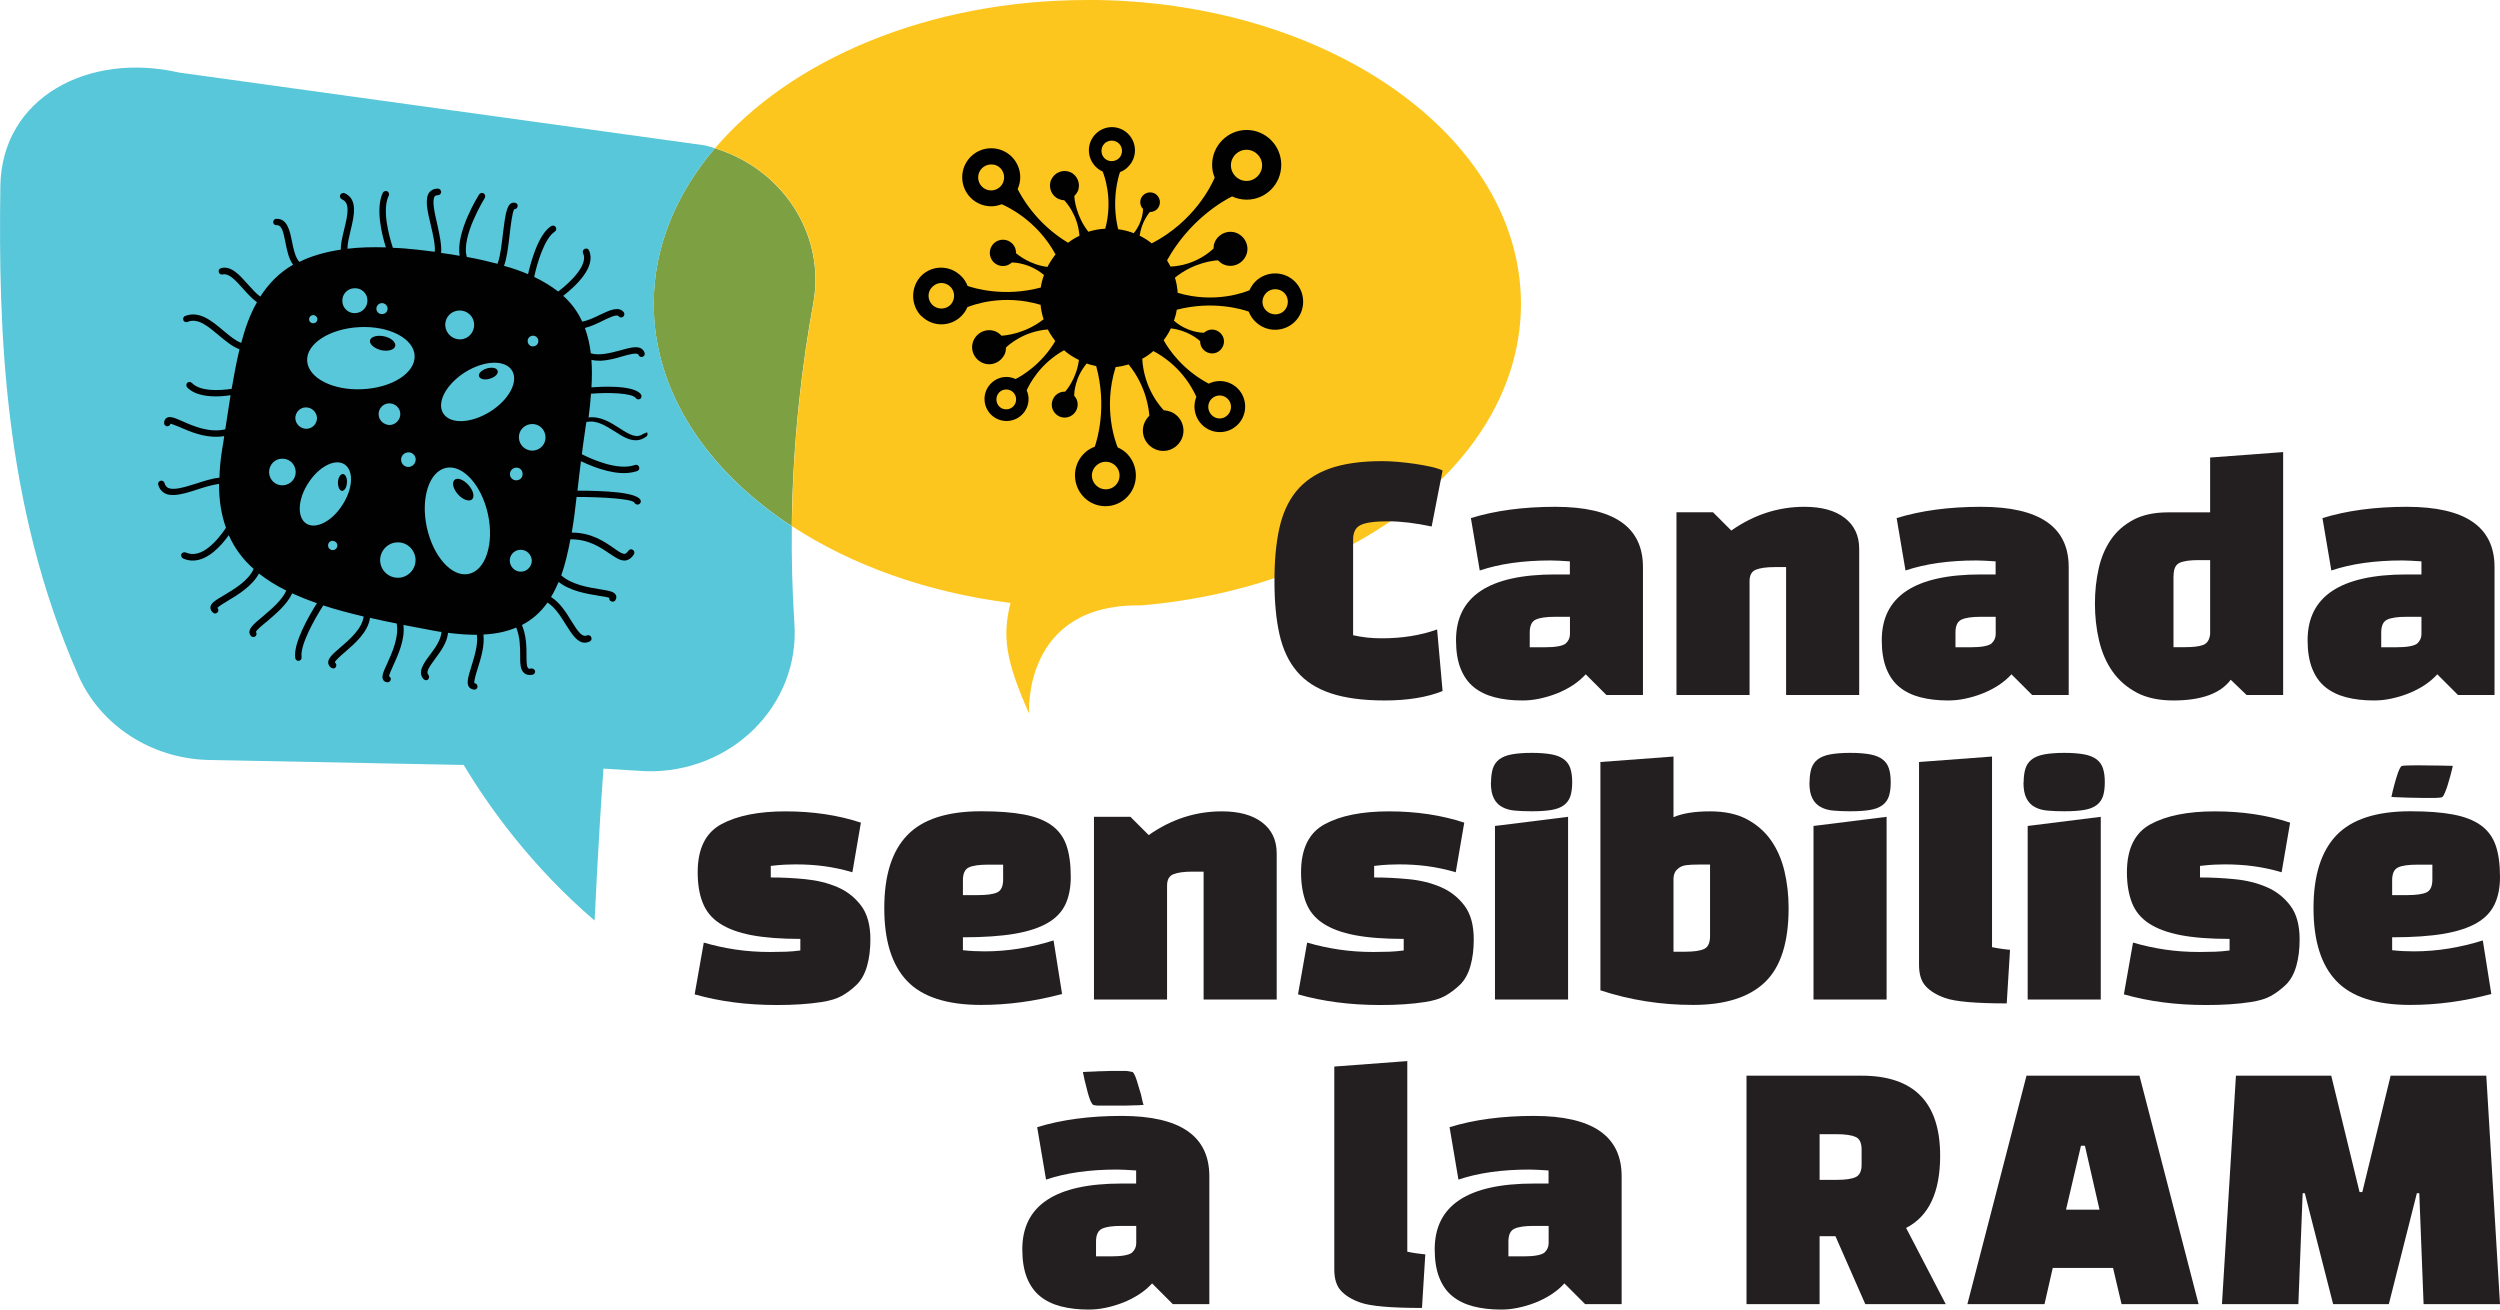 <?xml version="1.0" encoding="UTF-8"?>
<svg id="Layer_2" data-name="Layer 2" xmlns="http://www.w3.org/2000/svg" viewBox="0 0 279.1 146.2">
  <defs>
    <style>
      .cls-1, .cls-2 {
        fill: #010101;
      }

      .cls-2 {
        isolation: isolate;
      }

      .cls-3 {
        fill: #231f20;
      }

      .cls-4 {
        fill: #fdc61e;
      }

      .cls-5 {
        fill: #7da043;
      }

      .cls-6 {
        fill: #58c7d9;
      }
    </style>
  </defs>
  <g id="artwork">
    <path class="cls-5" d="M79.81,16.55c-4.33,5.08-6.83,11.02-6.83,17.37,0,9.8,5.93,18.62,15.41,24.82.11-9.76,1.2-18.3,2.4-24.87,1.4-7.64-3.38-14.99-10.99-17.32Z"/>
    <path class="cls-6" d="M72.99,33.92c0-6.35,2.49-12.29,6.83-17.37-.38-.12-.75-.23-1.14-.32L19.99,8.1C9.9,5.78.19,10.86.04,20.77c-.22,15.77.29,35.59,8.72,54.67,2.46,5.55,8.1,9.21,14.41,9.4l28.6.56c2.82,4.71,7.58,11.35,14.61,17.37,0,0,.43-9.25.99-16.96l4.75.29c9.52.25,17.17-7.36,16.57-16.45-.25-3.77-.33-7.41-.29-10.9-9.48-6.19-15.41-15.02-15.41-24.82Z"/>
    <path class="cls-4" d="M121.38,0c-17.67,0-33.12,6.64-41.56,16.55,7.61,2.33,12.38,9.68,10.99,17.32-1.21,6.57-2.29,15.11-2.4,24.87,6.66,4.35,15.06,7.4,24.4,8.57-.94,3.78-.53,6.48,2.08,12.36,0,0-.82-12.32,12.51-12.08,23.91-2.06,42.4-16.35,42.4-33.68-.02-18.74-21.68-33.92-48.41-33.92Z"/>
    <path class="cls-2" d="M102.87,35.28c1.22,1.24,3.24,1.24,4.46,0,.29-.29.52-.62.67-.99.52-.21,3.94-1.53,8.17-.26.05.54.16,1.09.34,1.61-2.07,1.63-4.28,1.81-4.69,1.84-.18-.18-.39-.36-.65-.47-.96-.41-2.07.05-2.49,1.01s.05,2.07,1.01,2.49,2.07-.05,2.49-1.01c.1-.23.13-.47.13-.7.23-.23,1.92-1.81,4.67-2.02.23.47.52.88.83,1.3-1.58,2.67-3.84,3.94-4.43,4.23-.31-.13-.65-.23-1.01-.23-1.35,0-2.46,1.11-2.46,2.46s1.09,2.46,2.46,2.46,2.46-1.11,2.46-2.46c0-.34-.08-.67-.21-.96h0c.26-.6,1.43-2.96,4.17-4.48.49.44,1.06.8,1.66,1.09-.26,2-1.32,3.29-1.53,3.53-.21,0-.41.03-.6.1-.75.31-1.09,1.17-.8,1.89.31.75,1.14,1.11,1.89.8.75-.31,1.09-1.17.8-1.89-.08-.18-.18-.31-.29-.44,0-.23.05-2,1.4-3.6.34.13.7.21,1.06.29,1.24,4.54.1,8.27-.16,9-.44.16-.86.41-1.22.78-1.32,1.32-1.32,3.5,0,4.85s3.5,1.35,4.82,0c1.32-1.32,1.32-3.5,0-4.85-.31-.31-.67-.54-1.04-.7h0c-.21-.52-1.69-4.33-.23-8.97.49-.05.99-.16,1.45-.29,2.05,2.51,2.28,5.24,2.31,5.73-.23.21-.41.47-.54.78-.49,1.14.05,2.46,1.22,2.96,1.14.49,2.46-.05,2.96-1.22.47-1.14-.05-2.46-1.22-2.96-.26-.1-.54-.16-.8-.18-.26-.26-2.23-2.36-2.41-5.75.44-.23.86-.52,1.24-.86,1.09.57,3.42,2.07,4.8,5.11-.13.34-.21.7-.21,1.09,0,1.58,1.27,2.85,2.83,2.85s2.83-1.27,2.83-2.85-1.27-2.85-2.83-2.85c-.44,0-.86.1-1.24.29-2.9-1.53-4.46-3.81-5.03-4.85.31-.41.6-.86.8-1.32,1.87.21,3.06,1.22,3.27,1.43,0,.18.03.36.1.54.29.67,1.06,1.01,1.74.73.67-.29,1.01-1.06.73-1.74-.29-.67-1.06-1.01-1.74-.73-.16.08-.29.16-.41.26-.23,0-1.87-.05-3.34-1.35.13-.39.26-.8.31-1.22,4.07-1.06,7.39-.03,8.04.21h0c.16.41.39.78.73,1.11,1.22,1.22,3.21,1.22,4.43,0,1.22-1.22,1.22-3.21,0-4.46-1.22-1.22-3.21-1.22-4.43,0-.29.29-.49.62-.65.96h0c-.47.21-3.86,1.53-8.01.29-.05-.57-.13-1.14-.31-1.69,2.1-1.71,4.38-1.92,4.8-1.94.18.18.39.36.65.47.96.41,2.07-.05,2.49-1.01s-.05-2.07-1.01-2.49c-.96-.41-2.07.05-2.49,1.01-.1.23-.13.47-.13.7-.23.23-1.97,1.89-4.8,2.02-.13-.23-.26-.47-.39-.7,2.51-4.51,6.25-6.64,7.26-7.13h0c.49.23,1.06.36,1.63.36,2.15,0,3.86-1.74,3.86-3.89s-1.74-3.89-3.86-3.89-3.86,1.74-3.86,3.89c0,.52.1.99.29,1.43-.39.91-2.31,4.9-7.03,7.34-.41-.34-.88-.62-1.35-.86.21-1.5.99-2.46,1.14-2.64.16,0,.31-.03.44-.08.57-.23.83-.88.6-1.43-.23-.57-.88-.83-1.43-.6-.57.23-.83.88-.6,1.43.05.13.13.23.23.34,0,.18-.05,1.5-1.04,2.7-.54-.21-1.14-.36-1.74-.44-.78-3.24.03-5.88.21-6.38h0c.34-.13.65-.31.91-.6,1.01-1.01,1.01-2.64,0-3.66-1.01-1.01-2.62-1.01-3.63,0-1.01,1.01-1.01,2.64,0,3.66.23.23.49.41.78.54h0c.16.39,1.19,3.06.29,6.38-.65.03-1.3.16-1.89.34-1.37-1.76-1.56-3.66-1.56-3.99.16-.16.29-.34.39-.54.34-.83-.05-1.79-.86-2.13-.83-.34-1.76.05-2.13.88-.34.83.05,1.79.86,2.13.18.08.39.13.6.13.18.18,1.53,1.63,1.71,3.97-.44.21-.88.47-1.27.78-3.68-2.2-5.31-5.37-5.63-5.99.18-.41.29-.86.29-1.32,0-1.79-1.45-3.24-3.24-3.24s-3.24,1.45-3.24,3.24,1.45,3.24,3.24,3.24c.41,0,.8-.08,1.17-.23.49.21,3.89,1.71,6.01,5.6-.34.44-.65.91-.91,1.4-1.97-.26-3.24-1.32-3.5-1.53,0-.21-.03-.41-.1-.6-.31-.75-1.17-1.11-1.92-.8s-1.11,1.17-.8,1.92,1.17,1.11,1.92.8c.18-.08.31-.18.44-.29.23,0,1.97.05,3.58,1.4-.16.44-.29.91-.36,1.4-4.12,1.11-7.52.05-8.17-.18-.16-.41-.39-.8-.73-1.11-1.24-1.24-3.24-1.24-4.46,0-1.19,1.24-1.19,3.27.05,4.51h0ZM112.1,19.81c0,.8-.65,1.45-1.45,1.45s-1.45-.65-1.45-1.45.65-1.45,1.45-1.45c.8-.03,1.45.62,1.45,1.45ZM139.16,20.2c-.96,0-1.74-.78-1.74-1.74s.78-1.74,1.74-1.74,1.74.78,1.74,1.74-.78,1.74-1.74,1.74ZM141.37,32.69c.54-.54,1.45-.54,2,0,.54.54.54,1.45,0,2-.54.54-1.43.54-2,0-.57-.54-.57-1.43,0-2ZM134.89,45.42c0-.7.57-1.27,1.27-1.27s1.27.57,1.27,1.27-.57,1.3-1.27,1.3-1.27-.6-1.27-1.3ZM112.33,43.48c.62,0,1.11.49,1.11,1.11s-.49,1.11-1.11,1.11-1.09-.49-1.09-1.11c0-.62.49-1.11,1.09-1.11ZM124.93,17.66c-.47.44-1.19.44-1.63,0-.44-.44-.44-1.19,0-1.63s1.19-.44,1.63,0,.44,1.19,0,1.63ZM122.36,52c.6-.6,1.58-.6,2.18,0,.6.6.6,1.58,0,2.18s-1.58.6-2.18,0c-.62-.6-.62-1.58,0-2.18ZM104.09,32.02c.57-.57,1.45-.57,2.02,0,.54.54.54,1.45,0,2.02-.57.54-1.45.54-2.02,0-.57-.57-.57-1.48,0-2.02Z"/>
    <path class="cls-1" d="M44.12,38.65c-.1.41-.81.61-1.59.44-.76-.2-1.32-.68-1.22-1.1.1-.41.81-.61,1.59-.44.78.17,1.32.66,1.22,1.1ZM54.68,42.28c.59-.17.98-.56.88-.88-.07-.32-.61-.44-1.2-.27-.59.17-.98.56-.88.88s.63.44,1.2.27ZM38.17,54.8c.27.02.54-.37.56-.9.05-.51-.15-.95-.44-.98-.27-.02-.54.39-.56.9-.02.51.17.95.44.98ZM52.68,55.77c.34-.29.17-1-.37-1.61-.54-.61-1.24-.88-1.56-.59-.34.29-.17,1,.37,1.61.51.59,1.22.85,1.56.59ZM71.81,48.45c.17-.12.39-.1.41-.22.12.17.1.39-.07.51-.37.27-.71.39-1.07.41-.83.05-1.63-.46-2.44-.98-.98-.61-1.98-1.27-3.07-1.07h-.1c-.07.37-.12.73-.17,1.12-.12.83-.24,1.66-.34,2.49,1.1.56,4.05,1.88,5.93,1.2.2-.07.39.02.46.22.07.2-.02.39-.22.46-.37.12-.78.2-1.2.22-1.85.1-4-.81-5.07-1.32h0c-.15,1.12-.27,2.22-.39,3.29,2.85,0,6.68.15,7.05,1.07.07.17-.02.39-.22.46-.05.02-.07.02-.12.02-.17,0-.32-.1-.37-.24-.32-.39-3.44-.61-6.44-.61-.15,1.39-.32,2.71-.54,3.98,2.2,0,3.63,1,4.66,1.71.54.39,1,.71,1.29.66.02-.02.17-.05.37-.34.12-.17.34-.22.51-.1.17.12.22.34.1.51-.24.39-.54.59-.85.66-.05.02-.1.02-.15.02-.54.02-1.05-.34-1.71-.78-1-.68-2.34-1.61-4.37-1.59h0c-.27,1.44-.59,2.81-1.02,4.03,1.15,1.02,3,1.34,4.29,1.54,1.05.17,1.63.27,1.81.66.05.1.1.32-.05.56-.07.1-.17.17-.29.17-.07,0-.15,0-.22-.05-.15-.07-.2-.22-.17-.37-.24-.1-.76-.17-1.2-.24-1.32-.22-3.15-.51-4.46-1.54h0c-.27.61-.54,1.17-.85,1.68h0c1,.63,1.71,1.76,2.27,2.68.78,1.27,1.22,1.83,1.73,1.61.2-.07.41,0,.49.2s0,.41-.2.49c-.17.07-.34.12-.49.12-.88.02-1.49-.98-2.15-2.02-.56-.9-1.2-1.93-2.05-2.46-.73,1.05-1.68,1.9-2.85,2.51h0c.49,1.17.51,2.42.51,3.37,0,.61,0,1.32.2,1.46.07.07.22.05.32.02.22-.02.39.1.44.29.02.2-.1.37-.29.41-.1,0-.17.02-.24.02-.27.02-.51-.05-.68-.2-.46-.37-.46-1.1-.46-2.02s-.02-2.05-.44-3.07c-1.02.44-2.24.71-3.66.78h0c.15,1.22-.27,2.61-.63,3.76-.2.63-.46,1.49-.37,1.68.2,0,.34.17.34.37,0,.2-.15.34-.34.34h-.02c-.32-.02-.49-.17-.59-.29-.32-.44-.07-1.2.27-2.32.34-1.1.76-2.44.61-3.51-.98,0-2.05-.07-3.22-.22h0c-.1,1.1-.83,2.07-1.44,2.9-.66.9-1.05,1.46-.76,1.78.12.15.12.37-.02.51-.05.07-.15.1-.22.1-.12,0-.22-.05-.29-.12-.71-.78,0-1.76.71-2.71.59-.78,1.22-1.66,1.29-2.56-.24-.02-.49-.07-.76-.12-1.2-.22-2.37-.44-3.49-.66.2,1.63-.61,3.37-1.15,4.56-.2.41-.41.93-.46,1.15.12.07.22.22.2.37-.02.17-.17.32-.34.32h-.05c-.27-.02-.41-.17-.46-.27-.22-.37.02-.9.46-1.85.54-1.2,1.32-2.93,1.05-4.44-1.02-.2-2.02-.41-2.98-.63-.22,1.59-1.68,2.85-2.81,3.83-.46.39-1.1.95-1.12,1.15.17.1.22.32.12.49-.05.1-.15.17-.27.17-.07,0-.15,0-.22-.05-.27-.17-.34-.39-.37-.54-.05-.54.51-1.02,1.37-1.76,1.05-.9,2.42-2.1,2.59-3.44-1.61-.39-3.12-.78-4.51-1.24h0c-1,1.56-2.61,4.44-2.42,5.78.02.2-.12.39-.32.41h-.02c-.17,0-.34-.12-.37-.32-.24-1.63,1.51-4.68,2.42-6.12-.98-.34-1.9-.71-2.76-1.1h0c-.56,1.24-1.83,2.29-2.83,3.15-.49.39-1.1.9-1.22,1.15.1.15.1.34-.02.46-.07.07-.15.12-.24.12s-.2-.02-.27-.1c-.12-.12-.2-.29-.2-.46.02-.51.61-1,1.49-1.73.95-.81,2.17-1.83,2.63-2.9-1.15-.56-2.15-1.2-3.05-1.9h0c-.76,1.41-2.37,2.39-3.49,3.05-.44.27-.98.59-1.15.78.12.12.15.32.05.46-.07.1-.2.17-.29.17-.07,0-.15-.02-.22-.07-.27-.2-.32-.44-.32-.59,0-.49.59-.83,1.54-1.39,1.17-.71,2.71-1.61,3.29-2.93-1.2-1.05-2.12-2.29-2.78-3.76-.85,1.2-2.29,2.76-3.9,2.83-.41.02-.81-.05-1.22-.24-.17-.1-.24-.32-.17-.49.1-.17.32-.24.49-.17,1.78.81,3.61-1.44,4.49-2.76-.51-1.41-.78-3.02-.78-4.9-.71.1-1.54.34-2.37.61-.95.32-1.85.59-2.61.63-.41.02-.78-.02-1.1-.2-.34-.2-.59-.51-.71-.95-.05-.2.07-.39.27-.44s.39.07.44.27c.07.24.2.41.37.51.61.34,1.9-.07,3.15-.46.9-.29,1.81-.59,2.61-.66.02-.98.12-2,.29-3.1.1-.51.17-1.02.24-1.54h0c-.22.02-.44.07-.66.07-1.66.07-3.2-.59-4.29-1.07-.39-.15-.83-.34-1.05-.39-.02.17-.17.27-.34.29-.2,0-.37-.15-.37-.34,0-.34.15-.51.27-.59.37-.24.9-.02,1.78.37,1.22.54,3,1.32,4.78.9.2-1.32.39-2.59.59-3.81-.34.05-.71.1-1.12.12-1.34.07-2.88-.1-3.73-1-.12-.15-.12-.37.02-.51.15-.12.37-.12.51.02.9.95,3,.88,4.44.66.27-1.56.54-3.02.88-4.42-.81-.29-1.56-.93-2.32-1.56-1.2-1-2.32-1.98-3.49-1.49-.17.07-.39,0-.46-.2-.07-.17,0-.39.2-.46,1.56-.63,3,.56,4.24,1.61.71.59,1.37,1.15,2.02,1.39.44-1.68,1-3.22,1.76-4.54-.56-.39-1.05-.95-1.56-1.51-.78-.88-1.56-1.76-2.27-1.59-.2.05-.39-.07-.44-.27s.07-.39.27-.44c1.12-.29,2.07.78,2.98,1.81.46.51.93,1.05,1.39,1.37h0c.93-1.44,2.1-2.66,3.66-3.56h0c-.49-.66-.68-1.59-.85-2.46-.24-1.24-.41-1.98-1-1.95-.2.02-.37-.15-.37-.34,0-.2.15-.37.34-.37h0c1.24-.05,1.51,1.32,1.76,2.54.17.88.37,1.76.81,2.27,1.29-.63,2.83-1.1,4.64-1.37-.02-.63.17-1.44.37-2.24.44-1.78.66-2.98-.24-3.37-.2-.1-.27-.29-.2-.49.1-.2.32-.27.49-.2,1.51.66,1.07,2.54.66,4.2-.17.73-.34,1.44-.34,2h0c1.27-.15,2.71-.2,4.29-.15-.46-1.46-1.17-4.34-.34-6.1.1-.17.32-.24.49-.17.17.1.27.32.17.49-.78,1.61.05,4.56.46,5.83h0c.85.02,1.73.1,2.68.2.68.07,1.37.17,2,.24.07-.76-.2-1.9-.44-2.95-.39-1.61-.71-3-.15-3.71.15-.17.44-.39.93-.39.2,0,.37.17.37.37s-.17.37-.37.37c-.22,0-.29.07-.34.12-.34.44-.02,1.85.27,3.1.27,1.2.51,2.34.44,3.22h0c.73.1,1.41.2,2.07.32h0c-.46-2.63,2.05-6.66,2.17-6.85.12-.17.34-.22.51-.12.17.12.22.34.12.51-.02.05-2.68,4.32-2,6.59,1.24.22,2.39.49,3.42.76h0c.32-.78.49-2.34.61-3.39.24-1.9.39-3.02.88-3.34.17-.1.34-.12.51-.07.2.05.29.24.24.44-.05.17-.2.27-.37.27-.22.32-.39,1.81-.51,2.81-.17,1.54-.34,2.73-.63,3.51.98.27,1.88.59,2.68.93h0c.29-1.24,1.12-4.44,2.59-5.37.17-.1.41-.05.51.12s.05.41-.12.51c-1.15.73-2,3.63-2.29,5.05,1.02.49,1.93,1.05,2.68,1.63h0c1.44-1.1,3.37-3,2.78-4.27-.1-.2,0-.41.17-.49.2-.1.41-.02.49.17.83,1.81-1.44,3.95-2.88,5.07h0c.95.85,1.63,1.81,2.12,2.88.63-.12,1.34-.44,1.98-.76,1.07-.51,2.1-1,2.66-.29.12.17.07.39-.07.51-.17.12-.39.1-.51-.07-.2-.24-1.02.15-1.76.51-.63.32-1.32.63-2,.81h0c.32.88.54,1.81.66,2.83,1,.29,2.22-.05,3.32-.34,1.2-.34,2.34-.66,2.68.27.07.17-.02.39-.22.46-.17.07-.39-.02-.46-.22-.1-.29-.98-.07-1.81.17-.71.22-1.56.44-2.39.49-.34,0-.71-.02-1.05-.1v.02c.07.95.07,1.98,0,3.05.88-.07,4.66-.32,5.51.76.12.17.1.39-.05.51-.07.05-.15.07-.22.07-.1,0-.22-.05-.29-.15-.46-.59-3.17-.63-4.93-.49h-.07c-.05.83-.15,1.73-.27,2.66h0c1.32-.17,2.46.56,3.46,1.2,1.17.76,1.93,1.17,2.66.61h0ZM30.04,52.77c.05.83.73,1.46,1.56,1.41.83-.05,1.46-.73,1.41-1.56-.05-.83-.73-1.46-1.56-1.41-.81.02-1.44.73-1.41,1.56ZM44.32,60.55c-1.07.05-1.93.98-1.88,2.07s.98,1.93,2.07,1.88,1.93-.98,1.88-2.07c-.07-1.1-.98-1.93-2.07-1.88h0ZM42.27,46.28c.02.66.59,1.17,1.27,1.17.66-.05,1.17-.61,1.15-1.27-.02-.66-.61-1.17-1.27-1.15s-1.17.59-1.15,1.24h0ZM46.41,51.28c-.02-.46-.39-.81-.85-.78s-.81.41-.78.85c.02.46.41.81.85.78s.78-.39.78-.85ZM40.46,43.45c3.32-.15,5.93-1.83,5.83-3.76-.1-1.9-2.85-3.34-6.17-3.17-3.32.17-5.93,1.85-5.83,3.76.1,1.9,2.85,3.34,6.17,3.17h0ZM38.22,56.38c1.2-1.83,1.29-3.85.24-4.54-1.05-.68-2.85.24-4.03,2.07-1.2,1.83-1.29,3.85-.24,4.54,1.05.68,2.88-.24,4.03-2.07ZM37.12,60.38c-.29,0-.51.24-.49.54,0,.27.24.51.54.49.27,0,.51-.24.49-.54,0-.27-.27-.49-.54-.49ZM34.24,47.87c.66-.02,1.17-.59,1.15-1.24-.05-.66-.61-1.17-1.27-1.15s-1.17.59-1.15,1.24c.05.66.61,1.17,1.27,1.15ZM34.51,35.67c0,.24.22.44.49.41.27,0,.44-.22.44-.46-.02-.24-.24-.46-.49-.44-.27.02-.46.24-.44.49h0ZM42.68,35.06c.34,0,.61-.29.59-.63-.02-.34-.32-.61-.66-.59s-.61.32-.59.66c.02.32.29.59.66.56ZM41.02,33.5c-.02-.76-.68-1.37-1.46-1.32-.78.02-1.39.68-1.34,1.46.02.76.68,1.37,1.46,1.32.78-.05,1.37-.68,1.34-1.46ZM49.8,52.23c-1.9.41-2.85,3.39-2.15,6.64.71,3.27,2.81,5.61,4.68,5.2,1.88-.39,2.85-3.37,2.15-6.64-.71-3.27-2.81-5.59-4.68-5.2h0ZM49.49,46.16c.78,1.22,3.1,1.12,5.22-.2,2.12-1.32,3.22-3.39,2.44-4.61-.78-1.22-3.1-1.12-5.22.2-2.12,1.34-3.22,3.39-2.44,4.61ZM49.71,36.35c.05.88.81,1.56,1.68,1.54.9-.02,1.59-.81,1.54-1.68-.02-.9-.78-1.59-1.68-1.54-.9.02-1.59.78-1.54,1.68h0ZM56.93,52.94c0,.39.34.71.73.68.41,0,.71-.34.68-.73,0-.41-.34-.71-.73-.68-.39.02-.68.34-.68.73ZM59.49,50.31c.83-.05,1.46-.73,1.41-1.56-.05-.83-.73-1.46-1.56-1.41-.83.05-1.46.73-1.41,1.56.05.83.76,1.44,1.56,1.41ZM59.54,38.67c.32-.02.59-.29.56-.63-.02-.32-.29-.59-.63-.56-.32.02-.59.29-.56.63s.29.59.63.56ZM59.37,62.55c-.05-.68-.61-1.2-1.29-1.17-.68.02-1.2.59-1.17,1.27.05.68.61,1.2,1.29,1.17.66-.02,1.2-.61,1.17-1.27Z"/>
    <g>
      <path class="cls-3" d="M160.44,70.28l.61,6.87c-1.75.7-3.9,1.05-6.46,1.05-2.43,0-4.43-.27-6.02-.8-1.59-.53-2.85-1.34-3.77-2.43-.93-1.09-1.58-2.47-1.96-4.15s-.56-3.66-.56-5.95.17-4.17.53-5.83.98-3.06,1.89-4.18c.91-1.12,2.14-1.97,3.69-2.53s3.52-.85,5.9-.85c.52,0,1.1.03,1.75.08.65.06,1.28.13,1.9.22s1.21.2,1.77.32c.55.12,1,.27,1.34.42l-1.22,6.26c-1.81-.39-3.43-.58-4.86-.58s-2.49.13-3.06.41c-.57.27-.85.82-.85,1.63v10.68c.52.11,1.05.2,1.58.26.53.06,1.08.08,1.65.08,2.27,0,4.32-.33,6.15-.99Z"/>
      <path class="cls-3" d="M173.63,56.58c6.53,0,9.79,2.24,9.79,6.73v14.28h-4.08l-2.31-2.31c-.41.45-.89.86-1.44,1.22-.56.36-1.15.67-1.79.92-.63.25-1.28.44-1.94.58-.66.14-1.29.2-1.9.2-1.16,0-2.19-.12-3.11-.36s-1.69-.62-2.33-1.14-1.12-1.21-1.46-2.07-.51-1.92-.51-3.16c0-4.9,3.69-7.34,11.08-7.34h1.63v-1.46c-.43-.02-.82-.04-1.17-.07-.35-.02-.67-.03-.97-.03-3.06,0-5.7.37-7.92,1.12l-.99-5.85c2.72-.84,5.86-1.26,9.42-1.26ZM170.78,70.59v1.67h1.7c1.18,0,1.95-.14,2.31-.41.32-.29.48-.65.48-1.05v-1.94h-1.67c-.97,0-1.69.1-2.14.31-.45.2-.68.68-.68,1.43Z"/>
      <path class="cls-3" d="M187.16,57.19h4.08l2.04,2.04c2.52-1.77,5.24-2.65,8.16-2.65,1.93,0,3.43.41,4.5,1.24,1.08.83,1.62,1.98,1.62,3.45v16.32h-8.16v-14.28h-1.26c-.93,0-1.63.1-2.11.29s-.71.62-.71,1.28v12.71h-8.16v-20.4Z"/>
      <path class="cls-3" d="M221.16,56.58c6.53,0,9.79,2.24,9.79,6.73v14.28h-4.08l-2.31-2.31c-.41.45-.89.86-1.44,1.22-.56.36-1.15.67-1.79.92-.63.25-1.28.44-1.94.58-.66.14-1.29.2-1.9.2-1.16,0-2.19-.12-3.11-.36s-1.69-.62-2.33-1.14-1.12-1.21-1.46-2.07-.51-1.92-.51-3.16c0-4.9,3.69-7.34,11.08-7.34h1.63v-1.46c-.43-.02-.82-.04-1.17-.07-.35-.02-.67-.03-.97-.03-3.06,0-5.7.37-7.92,1.12l-.99-5.85c2.72-.84,5.86-1.26,9.42-1.26ZM218.31,70.59v1.67h1.7c1.18,0,1.95-.14,2.31-.41.32-.29.48-.65.48-1.05v-1.94h-1.67c-.97,0-1.69.1-2.14.31-.45.2-.68.68-.68,1.43Z"/>
      <path class="cls-3" d="M254.89,50.46v27.13h-4.08l-1.77-1.7c-1.16,1.54-3.29,2.31-6.39,2.31-1.63,0-3-.29-4.11-.88s-2.01-1.38-2.7-2.36-1.19-2.14-1.5-3.45c-.31-1.31-.46-2.69-.46-4.11s.14-2.66.41-3.89c.27-1.24.73-2.32,1.36-3.25.63-.93,1.47-1.67,2.52-2.23,1.04-.55,2.33-.83,3.88-.83h4.69v-6.12l8.16-.61ZM242.65,64.26v7.99h1.26c.93,0,1.62-.08,2.06-.25.44-.17.7-.57.77-1.21v-8.26h-1.26c-1,0-1.72.1-2.16.31-.44.21-.66.68-.66,1.43Z"/>
      <path class="cls-3" d="M268.7,56.58c6.53,0,9.79,2.24,9.79,6.73v14.28h-4.08l-2.31-2.31c-.41.45-.89.86-1.44,1.22-.56.36-1.15.67-1.79.92-.63.25-1.28.44-1.94.58-.66.14-1.29.2-1.9.2-1.16,0-2.19-.12-3.11-.36s-1.69-.62-2.33-1.14-1.12-1.21-1.46-2.07-.51-1.92-.51-3.16c0-4.9,3.69-7.34,11.08-7.34h1.63v-1.46c-.43-.02-.82-.04-1.17-.07-.35-.02-.67-.03-.97-.03-3.06,0-5.7.37-7.92,1.12l-.99-5.85c2.72-.84,5.86-1.26,9.42-1.26ZM265.84,70.59v1.67h1.7c1.18,0,1.95-.14,2.31-.41.32-.29.48-.65.48-1.05v-1.94h-1.67c-.97,0-1.69.1-2.14.31-.45.2-.68.68-.68,1.43Z"/>
      <path class="cls-3" d="M80.54,92.01c1.75-.95,4.14-1.43,7.17-1.43s5.86.42,8.4,1.26l-.95,5.54c-1.07-.32-2.12-.54-3.16-.68-1.04-.14-2.11-.2-3.2-.2-.32,0-.71.01-1.17.03s-.99.07-1.58.14v1.29c1.25,0,2.53.06,3.84.19s2.51.42,3.59.88,1.96,1.16,2.65,2.07,1.04,2.17,1.04,3.76c0,1.11-.12,2.1-.37,2.98-.25.87-.63,1.57-1.16,2.09-.54.52-1.1.94-1.68,1.26-.58.32-1.33.54-2.26.68-.72.11-1.5.2-2.33.25-.83.06-1.72.08-2.67.08-3.33,0-6.38-.4-9.15-1.19l1.02-5.78c1.16.34,2.35.6,3.57.78,1.22.18,2.5.27,3.84.27.61,0,1.2-.01,1.75-.03.56-.02,1.09-.07,1.62-.14v-1.29c-2.18,0-3.99-.14-5.46-.42-1.46-.28-2.64-.72-3.54-1.31-.9-.59-1.53-1.36-1.9-2.31-.38-.95-.56-2.08-.56-3.4,0-2.63.88-4.42,2.65-5.37Z"/>
      <path class="cls-3" d="M107.5,104.65v1.43c.41.05.82.08,1.22.1.41.02.82.03,1.22.03,2.54,0,5.1-.41,7.68-1.22l.95,5.98c-3.06.82-6.07,1.22-9.04,1.22-3.81,0-6.56-.89-8.26-2.67-1.7-1.78-2.55-4.49-2.55-8.14s.85-6.36,2.57-8.14c1.71-1.78,4.46-2.67,8.25-2.67,1.9,0,3.49.12,4.76.36,1.27.24,2.29.63,3.08,1.19.78.56,1.34,1.3,1.67,2.24.33.94.49,2.12.49,3.55,0,1.18-.2,2.19-.59,3.04-.4.85-1.06,1.55-1.99,2.09-.93.54-2.17.95-3.71,1.21-1.54.26-3.46.39-5.75.39ZM107.5,98.26v1.67h1.67c1,0,1.72-.1,2.16-.3.44-.21.66-.68.66-1.43v-1.67h-1.67c-1,0-1.72.1-2.16.31-.44.21-.66.68-.66,1.43Z"/>
      <path class="cls-3" d="M122.12,91.19h4.08l2.04,2.04c2.52-1.77,5.24-2.65,8.16-2.65,1.93,0,3.43.41,4.51,1.24,1.08.83,1.62,1.98,1.62,3.45v16.32h-8.16v-14.28h-1.26c-.93,0-1.63.1-2.11.29-.48.19-.71.62-.71,1.28v12.71h-8.16v-20.4Z"/>
      <path class="cls-3" d="M147.9,92.01c1.75-.95,4.14-1.43,7.17-1.43s5.86.42,8.4,1.26l-.95,5.54c-1.07-.32-2.12-.54-3.16-.68s-2.11-.2-3.2-.2c-.32,0-.71.01-1.17.03s-.99.07-1.58.14v1.29c1.25,0,2.53.06,3.84.19,1.31.12,2.51.42,3.59.88,1.08.46,1.96,1.16,2.65,2.07s1.04,2.17,1.04,3.76c0,1.11-.12,2.1-.37,2.98-.25.87-.63,1.57-1.16,2.09-.54.52-1.11.94-1.68,1.26-.58.32-1.33.54-2.26.68-.73.11-1.5.2-2.33.25-.83.06-1.72.08-2.67.08-3.33,0-6.38-.4-9.15-1.19l1.02-5.78c1.16.34,2.35.6,3.57.78,1.22.18,2.5.27,3.84.27.61,0,1.2-.01,1.75-.03.55-.02,1.09-.07,1.62-.14v-1.29c-2.18,0-4-.14-5.46-.42-1.46-.28-2.64-.72-3.54-1.31-.9-.59-1.53-1.36-1.9-2.31s-.56-2.08-.56-3.4c0-2.63.88-4.42,2.65-5.37Z"/>
      <path class="cls-3" d="M166.46,87.35c0-.61.07-1.13.2-1.55.14-.42.37-.76.71-1.02.34-.26.8-.45,1.39-.56.59-.11,1.34-.17,2.24-.17s1.65.06,2.23.17,1.04.3,1.38.56c.34.26.58.6.71,1.02.14.42.2.94.2,1.55s-.07,1.12-.2,1.53c-.14.41-.37.74-.71,1-.34.26-.8.44-1.38.54-.58.1-1.32.15-2.23.15-.66,0-1.26-.02-1.82-.07-.56-.04-1.04-.17-1.45-.39-.41-.21-.73-.54-.95-.97-.23-.43-.34-1.03-.34-1.8ZM175.06,111.59h-8.16v-19.38l8.16-1.02v20.4Z"/>
      <path class="cls-3" d="M178.67,110.57v-25.5l8.16-.61v6.77c1-.43,2.36-.65,4.08-.65,1.63,0,3,.29,4.11.88s2.01,1.38,2.7,2.36c.69.99,1.19,2.14,1.5,3.45.31,1.32.46,2.69.46,4.11,0,3.83-.88,6.59-2.65,8.28-1.77,1.69-4.44,2.53-8.02,2.53s-7.03-.54-10.34-1.63ZM186.83,98.06v8.19h1.26c1,0,1.72-.1,2.16-.31.44-.2.66-.68.66-1.43v-7.99h-1.26c-.59,0-1.07.02-1.43.07-.36.05-.68.19-.95.44-.27.23-.42.57-.44,1.02Z"/>
      <path class="cls-3" d="M202.02,87.35c0-.61.07-1.13.2-1.55.14-.42.37-.76.71-1.02.34-.26.8-.45,1.39-.56.59-.11,1.34-.17,2.24-.17s1.65.06,2.23.17,1.04.3,1.38.56c.34.26.58.6.71,1.02.14.42.2.94.2,1.55s-.07,1.12-.2,1.53c-.14.41-.37.74-.71,1-.34.26-.8.44-1.38.54-.58.1-1.32.15-2.23.15-.66,0-1.26-.02-1.82-.07-.56-.04-1.04-.17-1.45-.39-.41-.21-.73-.54-.95-.97-.23-.43-.34-1.03-.34-1.8ZM210.62,111.59h-8.16v-19.38l8.16-1.02v20.4Z"/>
      <path class="cls-3" d="M214.23,85.07l8.16-.61v21.28c.43.09.82.16,1.16.2.34.05.62.08.85.1l-.37,5.98c-3.47,0-5.77-.2-6.9-.61-.95-.34-1.67-.78-2.16-1.33-.49-.54-.73-1.33-.73-2.35v-22.68Z"/>
      <path class="cls-3" d="M225.92,87.35c0-.61.07-1.13.2-1.55.14-.42.37-.76.71-1.02.34-.26.8-.45,1.39-.56.59-.11,1.34-.17,2.24-.17s1.65.06,2.23.17,1.04.3,1.38.56c.34.26.58.6.71,1.02.14.42.2.94.2,1.55s-.07,1.12-.2,1.53c-.14.41-.37.74-.71,1-.34.26-.8.44-1.38.54-.58.1-1.32.15-2.23.15-.66,0-1.26-.02-1.82-.07-.56-.04-1.04-.17-1.45-.39-.41-.21-.73-.54-.95-.97-.23-.43-.34-1.03-.34-1.8ZM234.53,111.59h-8.16v-19.38l8.16-1.02v20.4Z"/>
      <path class="cls-3" d="M240.1,92.01c1.75-.95,4.14-1.43,7.17-1.43s5.86.42,8.4,1.26l-.95,5.54c-1.07-.32-2.12-.54-3.16-.68s-2.11-.2-3.2-.2c-.32,0-.71.01-1.17.03s-.99.07-1.58.14v1.29c1.25,0,2.53.06,3.84.19,1.31.12,2.51.42,3.59.88,1.08.46,1.96,1.16,2.65,2.07s1.04,2.17,1.04,3.76c0,1.11-.12,2.1-.37,2.98-.25.87-.63,1.57-1.16,2.09-.54.52-1.11.94-1.68,1.26-.58.32-1.33.54-2.26.68-.73.11-1.5.2-2.33.25-.83.06-1.72.08-2.67.08-3.33,0-6.38-.4-9.15-1.19l1.02-5.78c1.16.34,2.35.6,3.57.78,1.22.18,2.5.27,3.84.27.61,0,1.2-.01,1.75-.03.55-.02,1.09-.07,1.62-.14v-1.29c-2.18,0-4-.14-5.46-.42-1.46-.28-2.64-.72-3.54-1.31-.9-.59-1.53-1.36-1.9-2.31s-.56-2.08-.56-3.4c0-2.63.88-4.42,2.65-5.37Z"/>
      <path class="cls-3" d="M267.06,104.65v1.43c.41.05.82.08,1.22.1s.82.03,1.22.03c2.54,0,5.1-.41,7.68-1.22l.95,5.98c-3.06.82-6.08,1.22-9.04,1.22-3.81,0-6.56-.89-8.26-2.67-1.7-1.78-2.55-4.49-2.55-8.14s.86-6.36,2.57-8.14c1.71-1.78,4.46-2.67,8.25-2.67,1.9,0,3.49.12,4.76.36s2.29.63,3.08,1.19c.78.56,1.34,1.3,1.67,2.24.33.94.49,2.12.49,3.55,0,1.18-.2,2.19-.6,3.04-.4.85-1.06,1.55-1.99,2.09-.93.54-2.17.95-3.71,1.21-1.54.26-3.46.39-5.75.39ZM268.15,85.51c.16-.04.71-.07,1.65-.07s1.85.01,2.74.03l1.29.03c-.02.09-.05.21-.08.36-.03.15-.1.41-.2.78-.1.37-.2.71-.29,1s-.19.58-.31.85c-.11.27-.21.44-.29.49s-.33.09-.75.1c-.42.01-.9.01-1.44,0-.54-.01-1.08-.02-1.62-.03-.53-.01-.98-.03-1.34-.05l-.54-.03s.04-.11.05-.19c.01-.08.04-.23.1-.46s.11-.45.17-.66c.06-.22.12-.45.2-.71.08-.26.15-.49.22-.68.07-.19.14-.36.22-.51.08-.15.15-.23.22-.26ZM267.06,98.26v1.67h1.67c1,0,1.72-.1,2.16-.3.44-.21.66-.68.66-1.43v-1.67h-1.67c-1,0-1.72.1-2.16.31-.44.21-.66.68-.66,1.43Z"/>
      <path class="cls-3" d="M125.22,124.58c6.53,0,9.79,2.24,9.79,6.73v14.28h-4.08l-2.31-2.31c-.41.45-.89.86-1.45,1.22-.56.36-1.15.67-1.79.92-.63.25-1.28.44-1.94.58-.66.14-1.29.2-1.9.2-1.16,0-2.19-.12-3.11-.36s-1.69-.62-2.33-1.14c-.63-.52-1.12-1.21-1.46-2.07s-.51-1.92-.51-3.16c0-4.9,3.69-7.34,11.08-7.34h1.63v-1.46c-.43-.02-.82-.04-1.17-.07-.35-.02-.67-.03-.97-.03-3.06,0-5.7.37-7.92,1.12l-.99-5.85c2.72-.84,5.86-1.26,9.42-1.26ZM120.9,119.68h.17c.07-.02.23-.03.48-.03s.49-.01.71-.03.5-.03.82-.03c.34-.02.65-.03.92-.03h1.63c.2,0,.38.02.54.07.18.02.28.05.31.07.07.07.16.23.27.48.11.27.21.59.31.95.11.36.21.7.31,1.02.04.2.11.5.2.88l.1.34c-.09-.02-.19-.02-.31,0-.11.02-.35.03-.71.03s-.71.01-1.05.03h-3.06c-.23-.02-.39-.04-.48-.07-.09-.05-.19-.19-.31-.44-.11-.27-.22-.58-.31-.93-.09-.35-.18-.71-.27-1.07-.05-.16-.11-.45-.2-.88l-.07-.34ZM122.36,138.59v1.67h1.7c1.18,0,1.95-.14,2.31-.41.32-.29.48-.65.48-1.05v-1.94h-1.67c-.98,0-1.69.1-2.14.31s-.68.68-.68,1.43Z"/>
      <path class="cls-3" d="M148.95,119.07l8.16-.61v21.28c.43.09.82.16,1.16.2.34.05.62.08.85.1l-.37,5.98c-3.47,0-5.77-.2-6.9-.61-.95-.34-1.67-.78-2.16-1.33-.49-.54-.73-1.33-.73-2.35v-22.68Z"/>
      <path class="cls-3" d="M171.25,124.58c6.53,0,9.79,2.24,9.79,6.73v14.28h-4.08l-2.31-2.31c-.41.45-.89.86-1.44,1.22-.56.36-1.15.67-1.79.92-.63.25-1.28.44-1.94.58-.66.14-1.29.2-1.9.2-1.16,0-2.19-.12-3.11-.36s-1.69-.62-2.33-1.14-1.12-1.21-1.46-2.07-.51-1.92-.51-3.16c0-4.9,3.69-7.34,11.08-7.34h1.63v-1.46c-.43-.02-.82-.04-1.17-.07-.35-.02-.67-.03-.97-.03-3.06,0-5.7.37-7.92,1.12l-.99-5.85c2.72-.84,5.86-1.26,9.42-1.26ZM168.4,138.59v1.67h1.7c1.18,0,1.95-.14,2.31-.41.32-.29.48-.65.48-1.05v-1.94h-1.67c-.97,0-1.69.1-2.14.31-.45.2-.68.68-.68,1.43Z"/>
      <path class="cls-3" d="M212.8,137.09l4.42,8.5h-8.98l-3.33-7.58h-1.77v7.58h-8.16v-25.5h12.85c5.85,0,8.77,2.98,8.77,8.94,0,4.08-1.27,6.77-3.81,8.06ZM205.01,126.62h-1.87v5.1h1.87c1,0,1.72-.1,2.16-.31.44-.2.66-.67.66-1.39v-1.7c0-.72-.22-1.19-.66-1.39-.44-.2-1.16-.31-2.16-.31Z"/>
      <path class="cls-3" d="M228.24,145.59h-8.6l6.6-25.5h12.61l6.6,25.5h-8.6l-.95-4.04h-6.73l-.92,4.04ZM232.32,127.91l-1.67,7.14h3.74l-1.63-7.14h-.44Z"/>
      <path class="cls-3" d="M256.59,145.59h-8.53l1.56-25.5h10.64l3.16,12.99h.31l3.16-12.99h10.68l1.53,25.5h-8.53l-.48-12.38h-.27l-3.13,12.38h-6.22l-3.16-12.38h-.24l-.48,12.38Z"/>
    </g>
  </g>
</svg>